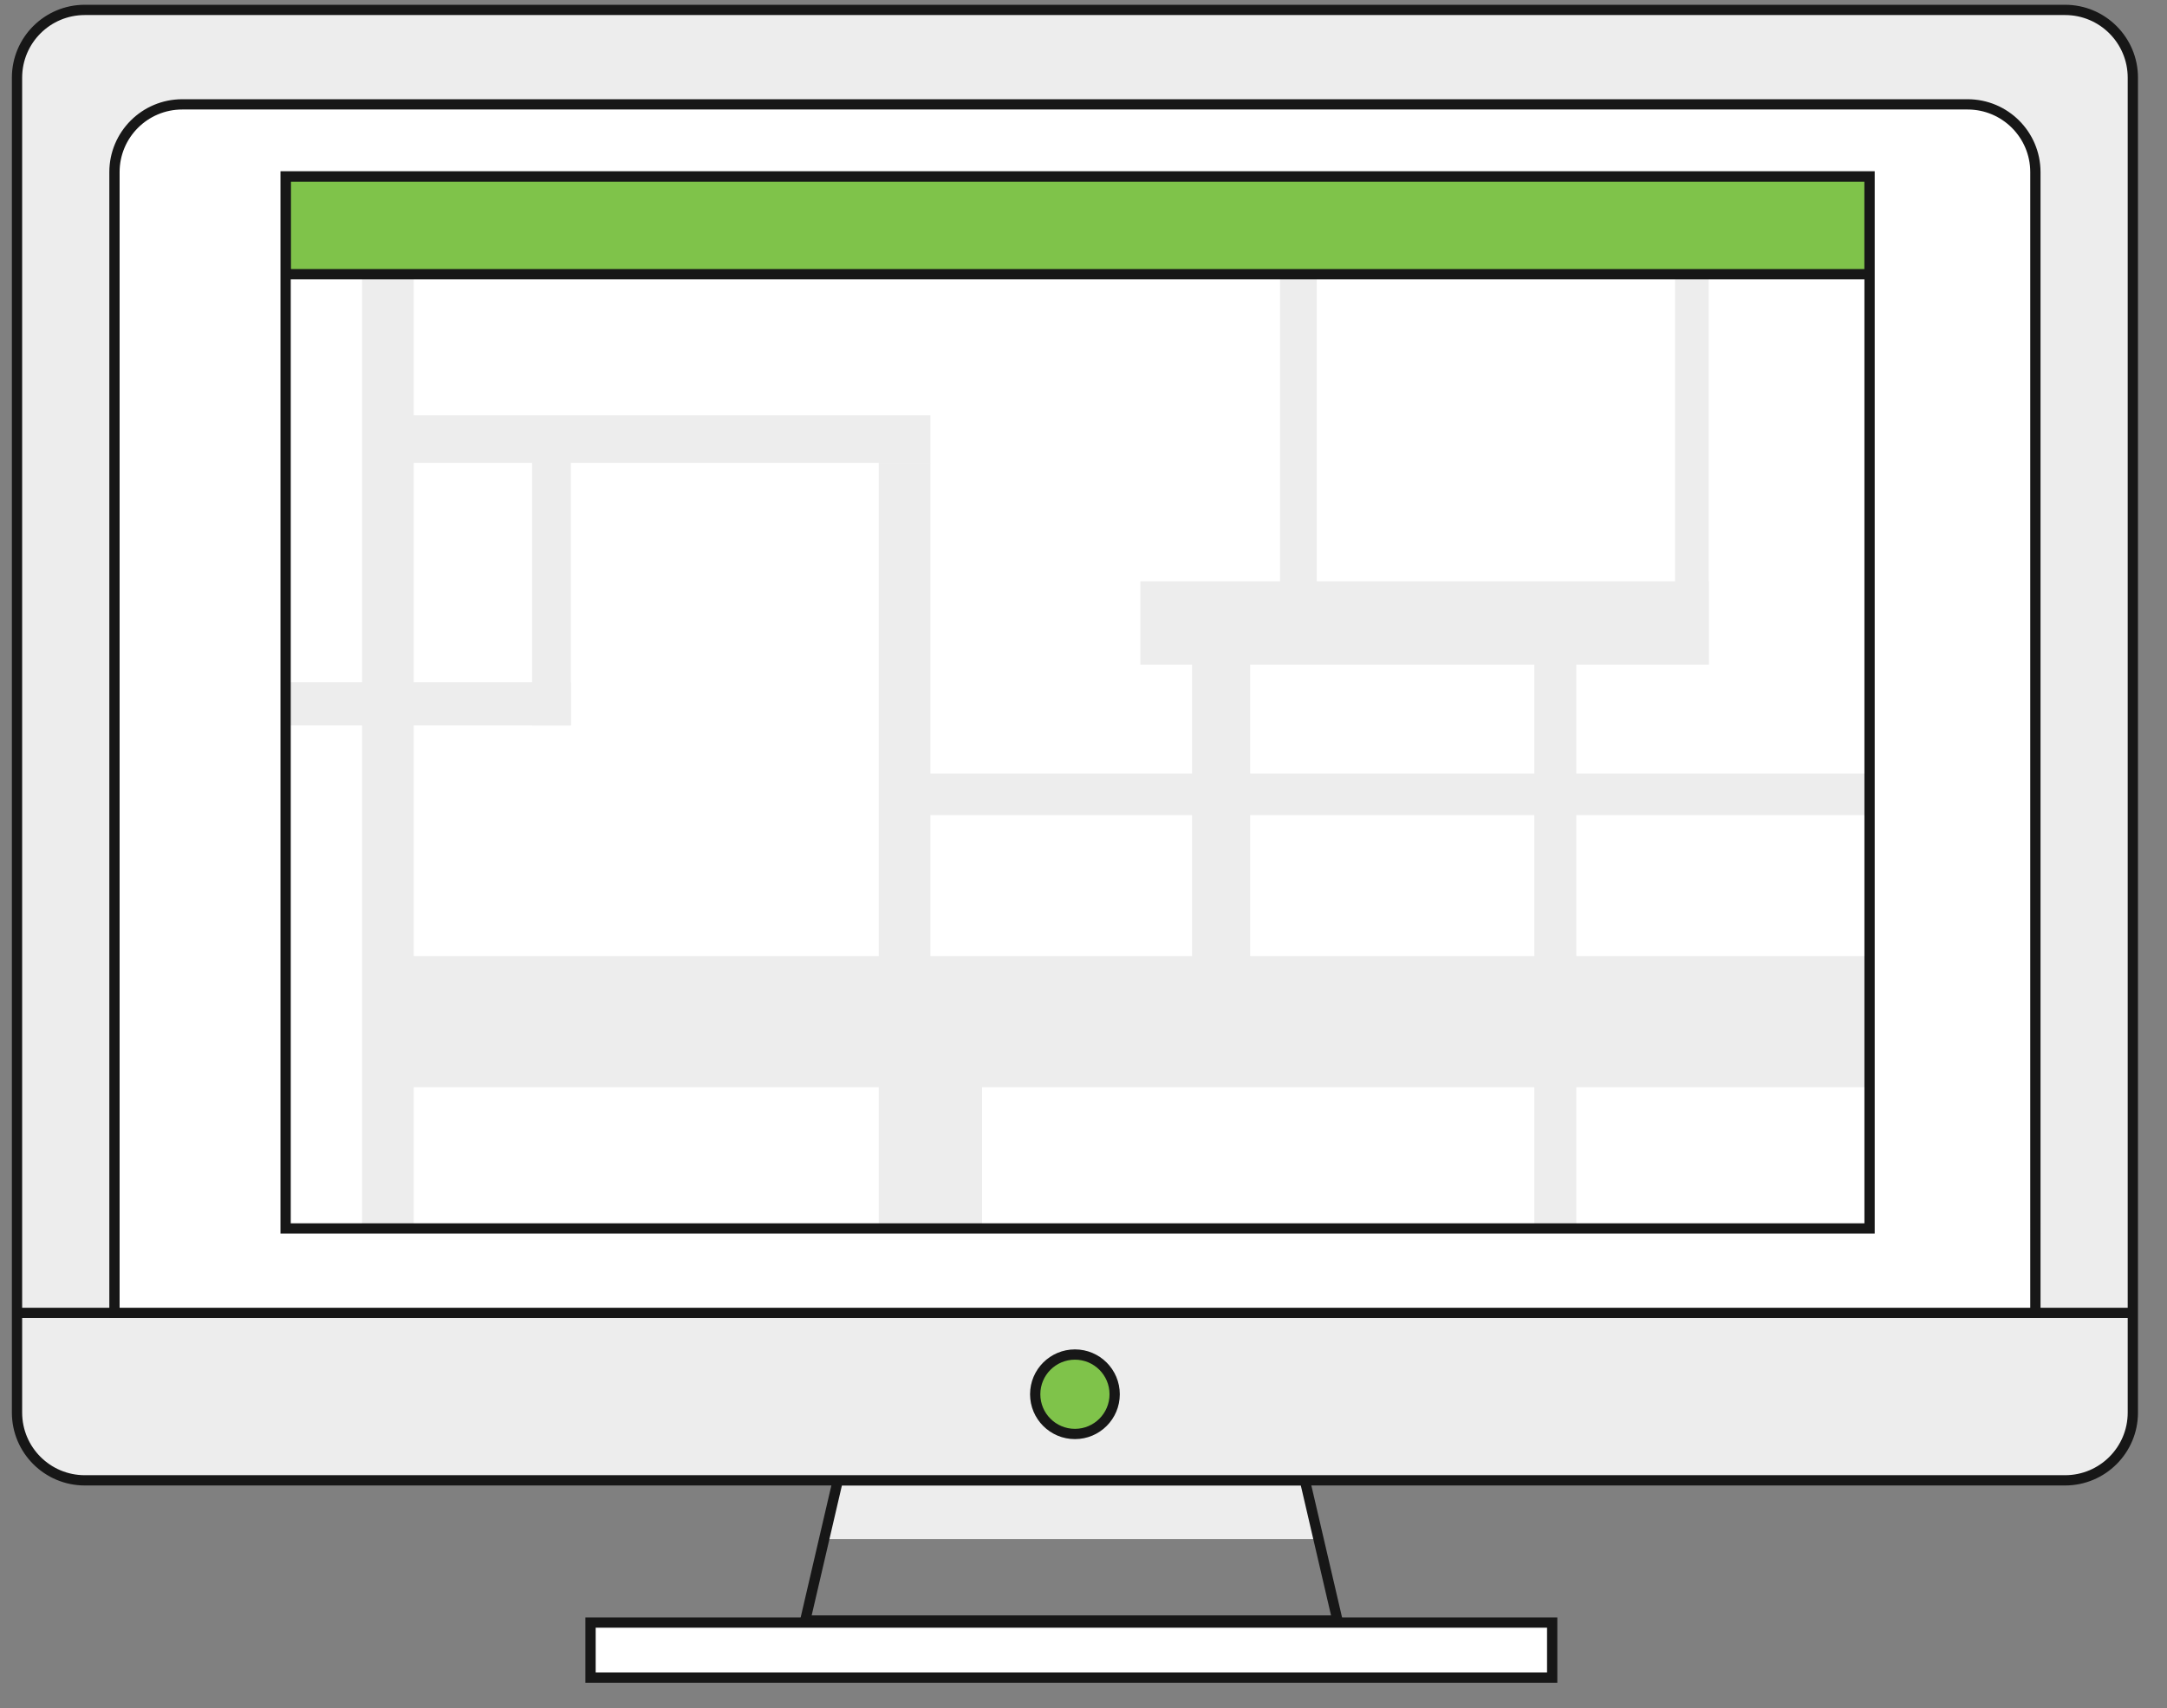 <?xml version="1.0" encoding="UTF-8"?> <!-- Generator: Adobe Illustrator 21.0.0, SVG Export Plug-In . SVG Version: 6.00 Build 0) --> <svg xmlns="http://www.w3.org/2000/svg" xmlns:xlink="http://www.w3.org/1999/xlink" id="Слой_1" x="0px" y="0px" viewBox="0 0 421.936 332.673" style="enable-background:new 0 0 421.936 332.673;" xml:space="preserve"><rect x="0" y="0" width="421.936" height="332.673" fill="#808080" stroke="none"/> <g> <polygon style="fill:#EDEDED;" points="253.664,288.314 256.497,299.751 160.305,299.751 163.137,288.314 "></polygon> </g> <polygon style="fill:none;stroke:#171717;stroke-width:2;stroke-miterlimit:10;" points="260.425,315.616 156.783,315.616 163.137,288.303 254.071,288.303 "></polygon> <path style="fill:#EDEDED;stroke:#171717;stroke-width:2;stroke-miterlimit:10;" d="M402.088,288.314H16.51 c-7.289,0-13.197-5.909-13.197-13.197V15.127C3.313,7.839,9.222,1.93,16.51,1.93h385.578c7.289,0,13.197,5.909,13.197,13.197v259.99 C415.285,282.405,409.376,288.314,402.088,288.314z"></path> <line style="fill:#1873AA;stroke:#171717;stroke-width:2;stroke-miterlimit:10;" x1="3.313" y1="255.704" x2="415.285" y2="255.704"></line> <rect x="55.611" y="34.348" style="fill:#FFFFFF;" width="308.411" height="204.906"></rect> <g> <defs> <polygon id="SVGID_1_" points="56.154,53.403 229.825,53.403 261.511,53.403 363.481,53.403 363.481,239.254 145.383,239.254 93.087,239.254 56.154,239.254 "></polygon> </defs> <clipPath id="SVGID_2_"> <use xlink:href="#SVGID_1_" style="overflow:visible;"></use> </clipPath> <g style="clip-path:url(#SVGID_2_);"> <g> <rect x="-44.239" y="138.756" transform="matrix(-1.836970e-16 1 -1 -1.836970e-16 219.313 68.261)" style="fill:#EDEDED;" width="239.53" height="10.061"></rect> <rect x="224.044" y="37.685" transform="matrix(-1.836970e-16 1 -1 -1.836970e-16 435.787 -37.84)" style="fill:#EDEDED;" width="25.54" height="322.576"></rect> <rect x="204.073" y="153.098" transform="matrix(-1.836970e-16 1 -1 -1.836970e-16 396.515 -79)" style="fill:#EDEDED;" width="67.368" height="11.318"></rect> <rect x="275.8" y="53.498" transform="matrix(-1.836970e-16 1 -1 -1.836970e-16 434.558 -125.152)" style="fill:#EDEDED;" width="8.109" height="202.41"></rect> <rect x="227.361" y="196.463" transform="matrix(-1.836970e-16 1 -1 -1.836970e-16 503.389 -102.288)" style="fill:#EDEDED;" width="150.954" height="8.174"></rect> <rect x="146.545" y="228.852" transform="matrix(-1.836970e-16 1 -1 -1.836970e-16 420.077 57.748)" style="fill:#EDEDED;" width="69.239" height="20.122"></rect> <rect x="124.985" y="136.261" transform="matrix(-1.836970e-16 1 -1 -1.836970e-16 317.426 -34.843)" style="fill:#EDEDED;" width="102.299" height="10.061"></rect> <rect x="269.262" y="65.996" transform="matrix(-1.836970e-16 1 -1 -1.836970e-16 398.703 -156.041)" style="fill:#EDEDED;" width="16.218" height="110.669"></rect> <rect x="276.989" y="73.723" transform="matrix(-1.836970e-16 1 -1 -1.836970e-16 406.429 -252.412)" style="fill:#EDEDED;" width="104.863" height="6.572"></rect> <rect x="124.553" y="33.53" transform="matrix(-1.836970e-16 1 -1 -1.836970e-16 214.695 -43.659)" style="fill:#EDEDED;" width="9.248" height="103.976"></rect> <rect x="80.328" y="110.476" transform="matrix(-1.836970e-16 1 -1 -1.836970e-16 221.62 6.878)" style="fill:#EDEDED;" width="54.086" height="7.546"></rect> <rect x="75.843" y="105.992" transform="matrix(-1.836970e-16 1 -1 -1.836970e-16 217.135 57.016)" style="fill:#EDEDED;" width="8.433" height="62.167"></rect> <rect x="208.877" y="73.831" transform="matrix(-1.836970e-16 1 -1 -1.836970e-16 330.208 -175.407)" style="fill:#EDEDED;" width="87.862" height="7.139"></rect> </g> </g> </g> <rect x="55.611" y="34.348" style="fill:#7FC34A;stroke:#171717;stroke-width:2;stroke-miterlimit:10;" width="308.411" height="19.055"></rect> <path style="fill:#FFFFFF;stroke:#171717;stroke-width:2;stroke-miterlimit:10;" d="M383.114,20.327H35.484 c-7.289,0-13.197,5.909-13.197,13.197v222.18h374.023V33.524C396.311,26.236,390.402,20.327,383.114,20.327z M364.022,239.254 H55.611V34.348h308.411V239.254z"></path> <circle style="fill:#7FC34A;stroke:#171717;stroke-width:2;stroke-miterlimit:10;" cx="209.299" cy="271.549" r="7.736"></circle> <rect x="114.983" y="316.015" style="fill:#FFFFFF;stroke:#171717;stroke-width:2;stroke-miterlimit:10;" width="187.242" height="10.721"></rect> </svg> 